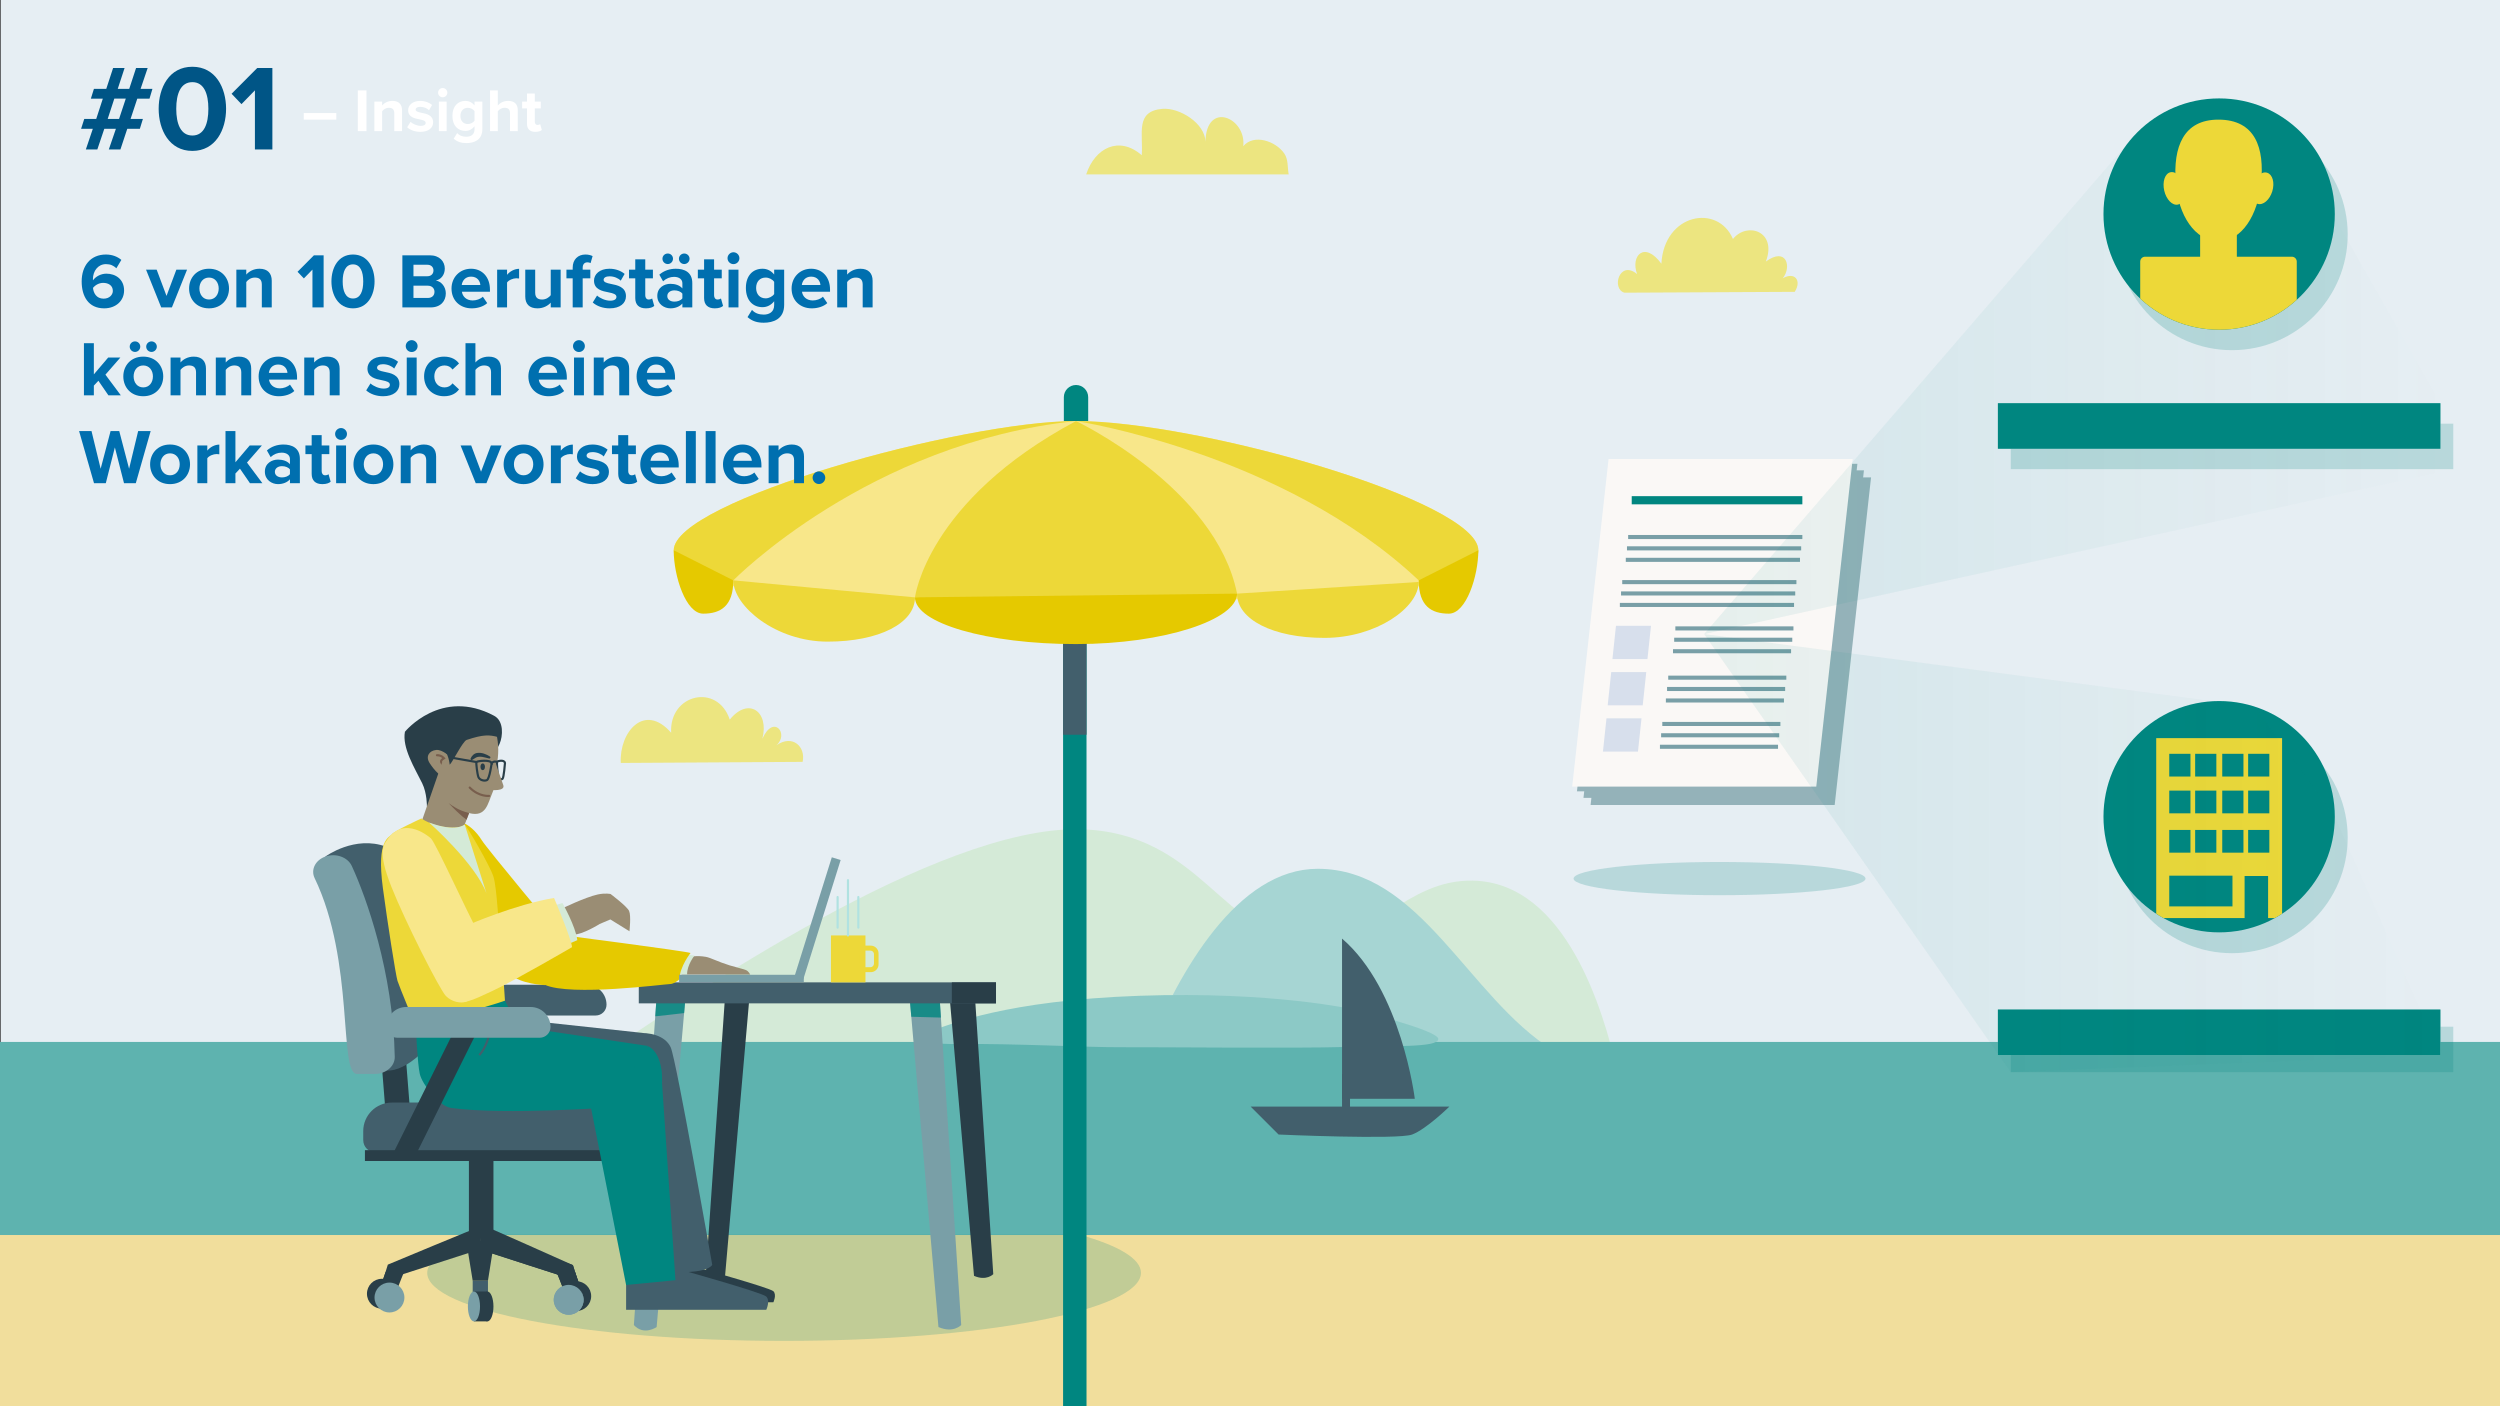 <?xml version="1.0" encoding="UTF-8"?><svg xmlns="http://www.w3.org/2000/svg" xmlns:xlink="http://www.w3.org/1999/xlink" viewBox="0 0 1920 1080"><rect x="0" y="0" width="1920" height="1080" fill="#333333" stroke="none"/><defs><linearGradient id="Unbenannter_Verlauf_22" x1="1308.75" y1="286.8" x2="1884.13" y2="286.8" gradientUnits="userSpaceOnUse"><stop offset="0" stop-color="#008680" stop-opacity=".4"/><stop offset="1" stop-color="#01837d" stop-opacity="0"/></linearGradient><clipPath id="clippath"><circle cx="1704.3" cy="164.41" r="88.83" style="fill:none;"/></clipPath><clipPath id="clippath-1"><circle cx="1704.3" cy="627.23" r="88.83" style="fill:none;"/></clipPath><linearGradient id="Unbenannter_Verlauf_22-2" y1="655.21" x2="1874.23" y2="655.21" xlink:href="#Unbenannter_Verlauf_22"/></defs><g id="Hintergrund"><rect x=".55" y="-1.76" width="1924.21" height="1082.38" style="fill:#e6eef3;"/></g><g id="See"><path d="m459.88,812.33c69.51-47.37,259.65-177.53,369.07-175.45,94.07,1.79,110.66,84.81,177.64,86.09,48.04.92,72.9-47.63,124.51-46.65,72.28,1.38,100.63,102.42,110.33,143.45l-781.54-7.43Z" style="fill:#d4ead7;"/><path d="m880.93,806.59c24.81-60.3,69.29-139.36,131.12-139.36,78.95,0,115.49,98.74,180.66,139.36h-311.77Z" style="fill:#a6d5d3;"/><polygon points="-40.39 800.19 1967.28 800.19 1954.6 979.37 -53.83 979.37 -40.39 800.19" style="fill:#5eb3af;"/><path d="m1039.79,775.3s-62.08-14.16-164.96-10.53c-102.88,3.62-146.03,22.49-155.49,25.48-9.46,2.99-25.06,12.02,17.25,11.56,42.31-.46,99.18,2.62,124.25,2.46,25.08-.15,135.19.97,171.35-.17,36.17-1.13,71.91.78,72.43-6.07s-64.83-22.73-64.83-22.73Z" style="fill:#8cc9c6;"/></g><g id="Boot"><g><path d="m1030.69,720.83v123.03h55.88s-10.22-83.79-55.88-123.03Z" style="fill:#425f6c;"/><path d="m960.49,849.85h152.65s-17.72,17.38-28.62,21.47c-10.9,4.09-102.56,0-102.56,0l-21.47-21.47Z" style="fill:#425f6c;"/><rect x="1030.69" y="824.86" width="6.12" height="30.33" style="fill:#425f6c;"/></g></g><g id="Boden"><rect x="-24.89" y="948.49" width="1960.05" height="134.17" transform="translate(1910.27 2031.15) rotate(-180)" style="fill:#f1de9c;"/></g><g id="Schatten"><path d="m876.26,977.53c0,28.87-122.71,52.27-274.08,52.27-151.37,0-274.08-23.4-274.08-52.27,0-10.85,17.33-20.92,47-29.28h454.16c29.66,8.35,47,18.43,47,29.28Z" style="fill:#008680; opacity:.2;"/></g><g id="Sonnenschirm"><rect x="816.45" y="412.09" width="17.99" height="668.52" style="fill:#008680;"/><rect x="816.45" y="455.91" width="17.99" height="108.36" style="fill:#425f6c;"/><g><path d="m826.38,295.68h0c5.16,0,9.35,4.19,9.35,9.35v18.39h-18.7v-18.39c0-5.16,4.19-9.35,9.35-9.35Z" style="fill:#008680;"/><g><path d="m1135.36,422.7c0,38-138.33,38.27-308.98,38.27s-308.98-.27-308.98-38.27,221.69-99.33,308.98-99.33c93.89,0,308.98,61.33,308.98,99.33Z" style="fill:#f8e78a;"/><path d="m702.7,458.78c0,19.81-27.53,33.99-67.15,33.99s-72.37-27.24-72.37-47.06l139.52,13.07Z" style="fill:#edd838;"/><path d="m950.05,455.91c0,19.81,27.53,33.99,67.15,33.99,39.63,0,72.37-23.14,72.37-42.96l-139.52,8.97Z" style="fill:#edd838;"/><path d="m702.7,458.78s9.13-74.33,123.68-135.41c0,0,107.24,50.75,123.68,132.53l-123.68,20.81-123.68-17.93Z" style="fill:#edd838;"/><path d="m517.41,422.6l18.87,20.07c.06.03.13.05.19.07,3.3,1.37,7,2.64,11.08,3.81l15.64-.84s103.9-105.85,263.2-122.34c-87.21,0-308.56,61.22-308.97,99.22Z" style="fill:#edd838;"/><path d="m826.38,323.37s158.89,24.11,263.2,122.34c1.36,1.29,2.73,2.51,4.09,3.69,3.22-.69,6.28-1.42,9.16-2.2.17-.04.33-.09.5-.14,1.33-.36,2.62-.73,3.88-1.11.07-.02.14-.04.21-.06,2.65-.81,5.11-1.67,7.41-2.57.19-.07.37-.15.55-.22.98-.39,1.93-.8,2.85-1.21.13-.06.27-.12.4-.18,2.04-.93,3.9-1.91,5.59-2.94.18-.11.35-.22.53-.33.67-.42,1.3-.85,1.91-1.28.15-.11.3-.21.45-.32.73-.54,1.42-1.09,2.05-1.66.01,0,.02-.02.03-.03.6-.54,1.15-1.09,1.66-1.65.14-.15.27-.31.41-.46.39-.45.75-.9,1.08-1.36.11-.16.23-.31.34-.47.41-.61.79-1.22,1.1-1.85.01-.02.02-.05.03-.07.3-.6.54-1.22.76-1.84.07-.19.12-.39.18-.58.14-.49.26-.98.35-1.48.04-.2.08-.4.11-.6.1-.68.16-1.38.16-2.09,0-38-215.09-99.33-308.98-99.33Z" style="fill:#edd838;"/><path d="m950.05,455.91c0,19.81-55.37,38.74-123.68,38.74s-123.68-16.06-123.68-35.88l247.35-2.87Z" style="fill:#e5c900;"/><path d="m563.18,445.71c0,19.81-9.8,25.58-23.14,25.58s-22.64-28.89-22.64-48.7l45.78,23.12Z" style="fill:#e5c900;"/><path d="m1089.58,445.71c0,19.81,9.8,25.58,23.14,25.58,13.34,0,22.64-28.89,22.64-48.7l-45.78,23.12Z" style="fill:#e5c900;"/></g></g></g><g id="Tischbeine_hinten"><path d="m762.83,978.56s-5.23,5.51-14.79,1.29l-18.82-215.09,19.38-1.7,14.23,215.49Z" style="fill:#293e48;"/><path d="m556.85,979.86s-8.31,5.85-14.79-1.29l14.9-215.09,18.71,1.29-18.82,215.09Z" style="fill:#293e48;"/></g><g id="Schreibtisch"><g><path d="m738.22,1017.63s-6.19,6.52-17.49,1.53l-22.25-254.29,22.91-2,16.82,254.76Z" style="fill:#799fa7;"/><path d="m504.31,1019.16s-9.83,6.92-17.49-1.53l17.61-254.29,22.12,1.53-22.25,254.29Z" style="fill:#799fa7;"/><polygon points="721.39 762.87 698.48 764.88 699.88 780.87 722.62 781.5 721.39 762.87" style="fill:#008680; opacity:.8;"/><path d="m503.25,780.54c6.2-.62,16.05-1.77,22.16-2.5l1.15-13.16-22.12-1.53-1.19,17.19Z" style="fill:#008680; opacity:.8;"/><rect x="490.58" y="754.45" width="274.34" height="16.13" style="fill:#425f6c;"/><rect x="731.01" y="754.45" width="33.92" height="16.13" style="fill:#293e48;"/></g></g><g id="Bürostuhl"><path d="m355.04,756.3h95.47c8.45,0,15.3,6.86,15.3,15.3h0c0,4.58-3.72,8.31-8.31,8.31h-109.47c-4.58,0-8.31-3.72-8.31-8.31h0c0-8.45,6.86-15.3,15.3-15.3Z" style="fill:#425f6c;"/><g><g><circle cx="293.29" cy="993.58" r="11.47" style="fill:#293e48;"/><path d="m369.15,941.92c-2.18.44-71.29,29.31-71.29,29.31l-3.84,12.34,75.03-24.25.1-17.4Z" style="fill:#293e48;"/><path d="m296.18,976.82l-5.28,14.48s13.92,1.31,13.92,0,6.8-17.62,6.8-17.62l-15.44,3.14Z" style="fill:#293e48;"/><circle cx="299.11" cy="996.5" r="11.47" style="fill:#799fa7;"/><path d="m368.83,946.23c2.18.44,71.18,25.39,71.18,25.39l3.84,12.34-75.03-24.25v-13.49Z" style="fill:#293e48;"/><path d="m441.7,977.21l5.28,14.48s-13.92,1.31-13.92,0c0-1.31-6.8-17.62-6.8-17.62l15.44,3.14Z" style="fill:#293e48;"/><circle cx="442.55" cy="995.43" r="11.47" style="fill:#293e48;"/><circle cx="436.74" cy="998.26" r="11.47" style="fill:#799fa7;"/><path d="m369.05,940.32c2.18.44,70.97,31.3,70.97,31.3l3.84,12.34-75.03-24.25.22-19.4Z" style="fill:#293e48;"/><path d="m441.7,977.21l6.37,19.24s-15.01-3.46-15.01-4.77c0-1.31-6.8-17.62-6.8-17.62l15.44,3.14Z" style="fill:#293e48;"/><circle cx="436.74" cy="998.26" r="11.47" style="fill:#799fa7;"/><path d="m363.03,983.57h11.72v22.43c0,.28-.23.51-.51.51h-10.7c-.28,0-.51-.23-.51-.51v-22.43h0Z" style="fill:#425f6c;"/><polygon points="363.03 983.57 358.06 953.03 379.6 953.03 374.75 983.57 363.03 983.57" style="fill:#293e48;"/><rect x="363.99" y="991.88" width="10.32" height="22.94" style="fill:#293e48;"/><ellipse cx="374.31" cy="1003.35" rx="4.66" ry="11.47" style="fill:#293e48;"/><ellipse cx="363.99" cy="1003.35" rx="4.66" ry="11.47" style="fill:#799fa7;"/><rect x="360.12" y="873.78" width="18.85" height="75.16" style="fill:#293e48;"/><path d="m360.12,948.98s2.47,2.64,9.53,2.27c7.06-.37,9.32-2.27,9.32-2.27,0,0-10.34-5.67-10.32-5.67s-8.53,5.67-8.53,5.67Z" style="fill:#293e48;"/></g><rect x="294.27" y="812.84" width="18.85" height="37.76" transform="translate(-64.67 26.55) rotate(-4.53)" style="fill:#293e48;"/><path d="m249.9,657.82s22.59-16.65,46.77-7.49c24.18,9.16,54.12,100.68,46.35,126.94-7.76,26.26-31.94,46-45.94,44.88-14-1.12-47.19-164.33-47.19-164.33Z" style="fill:#425f6c;"/><path d="m270.16,665.02c11.14,24.1,31.84,81.68,33.01,146.69.13,7.17-6.76,13.06-15.33,13.06h-13.7c-14.17,0-1.63-86.29-32.52-150.41-3.11-6.46.6-13.82,8.27-16.53h0c7.97-2.82,17.14.43,20.26,7.19Z" style="fill:#799fa7;"/><path d="m300.88,846.77h142.85c12.1,0,21.92,9.82,21.92,21.92v6.87c0,5.29-4.29,9.58-9.58,9.58h-167.53c-5.29,0-9.58-4.29-9.58-9.58v-6.87c0-12.1,9.82-21.92,21.92-21.92Z" style="fill:#425f6c;"/><rect x="280.26" y="883.33" width="183.28" height="8.32" style="fill:#293e48;"/></g></g><g id="Person"><g><path d="m504.49,975.73v24.4s89.47,0,89.47,0c0,0,2.71-5.76,0-8.47-2.71-2.71-61.34-18.98-61.34-18.98l-28.13,3.05Z" style="fill:#293e48;"/><path d="m488.41,793.47c10.33-.88,22.4,1.68,26.68,10.85,4.28,9.17,31.91,167.14,31.91,167.14-5.24,7.34-32.38,5.39-32.38,5.39l-45.85-140.14s9.31-42.37,19.64-43.25Z" style="fill:#425f6c;"/><path d="m322.5,783.06s2.45,25.85,4.28,33.8c1.83,7.95,20.02,27.97,29.54,27.97s122.14-3.67,128.87-3.67c4.69,0,28.14,8.58,29.37-14.19.42-7.88-6.82-22.69-20.86-33.67l-95.05-10.25-10.84-14.57-65.31,14.57Z" style="fill:#425f6c;"/><path d="m327.86,619.28s.16-10.07-3.62-17.73c-5.87-11.9-15.52-27.3-13.26-39.56,0,0,27.77-34.16,68.56-12.25,7.53,4.05,6.74,15.62,4.1,21.61-9.69,21.97-55.78,47.93-55.78,47.93Z" style="fill:#293e48;"/><path d="m530.1,734.86s4.87-1.25,12.01,0c3.69.65,9.4,3.84,18.28,6.55,4.79,1.46,9.15,2.4,12.32,3.54,2.33.84,3.42,3.54,3.42,3.54-2.64.04-4.96.04-7.01,0h-15.24s-30.37.03-30.37.03c0,0,.14-9.36,6.6-13.66Z" style="fill:#9a8d74;"/><path d="m533.36,733.9s-5.88,7.33-5.66,14.62h-5.98s-.71-11.02,5.31-15.48l6.33.86Z" style="fill:#d4ead7;"/><path d="m346.17,581.79s-6.12-6.42-11.31-5.81c-5.2.61-8.26,4.89-4.89,10.09,3.36,5.2,9.79,13.02,13.76,9.57,3.98-3.45,2.45-13.85,2.45-13.85Z" style="fill:#9a8d74;"/><path d="m340.96,588.39s-2.46-2.65-2.23-3.78,2.21-2.3,2.21-2.3c0,0-1.98-2.42-5.33-2.29" style="fill:none; stroke:#785e4d; stroke-linecap:round; stroke-miterlimit:10; stroke-width:1.67px;"/><path d="m480.85,976.58v29.36s107.64,0,107.64,0c0,0,3.26-6.93,0-10.19s-73.8-22.83-73.8-22.83l-33.84,3.67Z" style="fill:#425f6c;"/><polygon points="451.96 841.09 480.85 986.86 518.75 983.17 507.57 819.09 451.96 841.09" style="fill:#008680;"/><path d="m319.34,788.2s1.22,28.61,3.05,36.56c1.83,7.95,14.67,24.87,24.1,26.14,42.26,5.69,122.08-.59,128.8-.59,6.73,0,22.26-47.01,22.26-47.01l-99.56-14.87-10.19-19.94-68.47,19.7Z" style="fill:#008680;"/><path d="m354.96,631.68c4.59,1.46,10.7,6.58,14.98,13.52s59.18,72.62,59.18,72.62l-10.71,38.76s-19.27-.9-25.99-8.21c-6.73-7.31-55.95-81.6-56.18-82.7-.24-1.1,18.72-34,18.72-34Z" style="fill:#e5c900;"/><path d="m363.79,615.19l-11.01,28.75s-22.63-1.83-29.66-11.01l16.79-48.32,23.89,30.58Z" style="fill:#9a8d74;"/><path d="m323.62,628.57s-20.94,9.64-22.67,12.14c-1.74,2.5-11.99,3.23-6.93,41.1,3.64,27.21,9.92,67.18,11.25,71.47,1.33,4.29,14.07,34.92,14.07,34.92,0,0,58.38-15.78,68.47-19.7,0,0-2.7-43.19-3.78-49.2-1.08-6.01-2.31-37.39-5.06-46.01s-19.64-37.44-22.09-40.06c-4.93,4.62-22.94,2.3-33.26-4.65Z" style="fill:#edd838;"/><path d="m429.13,717.82s96.93,12.54,101.21,14.07c0,0-8.3,10.43-8.56,20.19,0,0-3.98,3.72-7.34,3.69-3.36-.03-76.3,9.65-96.02.54-5.2-2.4-.28-37.88,10.71-38.49Z" style="fill:#e5c900;"/><path d="m381.22,563.63c1.88,7.99,1.93,16.3.11,24.31-1.37,6.04,1.97,8.95-3.15,20.88-3.63,8.45-4.83,18.92-17.7,15.68-9.6-2.42-15.06-7.09-17.37-8.82-2.31-1.73-3.73-6.76-3.12-10.39.61-3.63,5.57-44.64,5.57-44.64l35.65,2.98h0Z" style="fill:#9a8d74;"/><ellipse cx="370.72" cy="588.9" rx="1.72" ry="2.58" style="fill:#293e48;"/><path d="m375.6,611.26s-7.71.83-14.86-6.4" style="fill:none; stroke:#785e4d; stroke-linecap:round; stroke-miterlimit:10; stroke-width:1.67px;"/><path d="m330.99,643.94s-20.35-18.83-33.81,1.29c-2.6,3.89-7.35,8.61,3.3,35.56,10.66,26.95,37.29,79.42,41.99,84.16,4.71,4.74,11.59,5.83,15.64,4.3,4.05-1.53,19.73-33.91,9.84-51.85-9.89-17.95-32.81-69.1-36.96-73.46Z" style="fill:#f8e78a;"/><path d="m431.46,697.82s17.85-8.72,27.54-10.85c5.92-1.3,9.92-.37,9.92-.37,0,0,12.58,9.4,14.23,13.03s.27,15.58.27,15.58l-14.66-9.08-8.21,3.48s-13.22,8.33-20.27,8.2l-8.82-20Z" style="fill:#9a8d74;"/><path d="m417.53,697.76l14.43-4.23s10.32,18.32,11.41,28.53l-16.64,7.03-9.2-31.33Z" style="fill:#d4ead7;"/><path d="m358.84,710.65s36.89-16.13,66.67-21.01c0,0,13.28,31.09,13.82,37.77,0,0-42.92,25.04-60.33,33.23s-24.77,11.88-30.88,6.36c-6.11-5.52,10.72-56.35,10.72-56.35Z" style="fill:#f8e78a;"/><path d="m360.25,624.42c-7.96-1.98-13.02-5.6-15.79-7.72,3.64,3.89,9.42,9.76,13.83,12.85l1.96-5.12Z" style="fill:#785e4d;"/><path d="m339.85,575.17c4.61,2.4,5.52,12.11,5.52,12.11,1.96-1.47,10.01-18.02,13.03-19.03,13.08-4.34,17.36-3.95,24.29-2.16,1.57.41-7.72-16.87-8.08-17.38s-37.44-1.41-37.1-1.92-4.72,13.94-4.72,13.94l7.07,14.44Z" style="fill:#293e48;"/><path d="m375.56,582.52c-3.14-.72-6.81-2.19-9.88-.79-.91.49-1.95,1.26-3.04,1.89-.41.24-.94.1-1.18-.31-.14-.24-.15-.53-.05-.78.83-2,2.7-3.93,4.99-4.25,3.56-.5,7,.85,9.91,2.75.79.54.15,1.8-.75,1.49h0Z" style="fill:#293e48;"/><path d="m387.81,586.09s-.84,11.04-1.87,12.02c-1.03.98-2.95-.01-3.42-2.07-.47-2.06-1.01-10.15-.81-10.87.2-.72,5.79-2.06,6.1.91Z" style="fill:none; stroke:#293e48; stroke-linecap:round; stroke-miterlimit:10; stroke-width:1.67px;"/><path d="m380.43,585.24s3.44,10.61,6.06,17.64c1.91,5.11-9.78,3.82-9.78,3.82l.34-18.88,3.37-2.58Z" style="fill:#9a8d74;"/><path d="m377.58,586.22s-1.6,11.81-3.58,12.86c-1.98,1.05-5.65-.01-6.55-2.22-.9-2.2-1.93-10.86-1.55-11.62s11.09-2.2,11.69.98Z" style="fill:none; stroke:#293e48; stroke-linecap:round; stroke-miterlimit:10; stroke-width:1.67px;"/><path d="m381.71,585.17s-2.51-1.15-4.13,1.04" style="fill:none; stroke:#293e48; stroke-linecap:round; stroke-miterlimit:10; stroke-width:1.67px;"/><line x1="365.89" y1="585.24" x2="346.17" y2="581.79" style="fill:none; stroke:#293e48; stroke-linecap:round; stroke-miterlimit:10; stroke-width:1.67px;"/><path d="m376.32,780.11c.3.75,2.1,18.41-8.24,30.26" style="fill:none; stroke:#425f6c; stroke-miterlimit:10; stroke-width:1.67px;"/><path d="m329.49,631.68s35.64,31.46,44.2,54.61l-16.82-53.06s-6.56,6.25-27.39-1.55Z" style="fill:#d4ead7;"/><path d="m497.73,803.56s14.63,4.69,9.81,38.73c-4.83,34.05-40.8,10.05-40.8,10.05l30.99-48.78Z" style="fill:#008680;"/></g></g><g id="Bürostuhl_vorne"><polygon points="319.46 886.66 301.5 886.66 349.49 790.22 367.45 790.22 319.46 886.66" style="fill:#293e48;"/><path d="m312.04,773.37h95.47c8.45,0,15.3,6.86,15.3,15.3h0c0,4.58-3.72,8.31-8.31,8.31h-109.47c-4.58,0-8.31-3.72-8.31-8.31h0c0-8.45,6.86-15.3,15.3-15.3Z" style="fill:#799fa7;"/></g><g id="Tasse"><g><g><rect x="638.18" y="718.41" width="26.5" height="36.04" style="fill:#edd838;"/><path d="m668.74,726.24h-5.17c-3.3,0-5.98,2.68-5.98,5.98v8.42c0,3.3,2.68,5.98,5.98,5.98h5.17c3.3,0,5.98-2.68,5.98-5.98v-8.42c0-3.3-2.68-5.98-5.98-5.98Zm2.48,13.8c0,1.53-1.24,2.78-2.78,2.78h-5.5c-1.53,0-2.78-1.24-2.78-2.78v-7.21c0-1.53,1.24-2.78,2.78-2.78h5.5c1.53,0,2.78,1.24,2.78,2.78v7.21Z" style="fill:#edd838;"/></g><line x1="651.24" y1="675.96" x2="651.24" y2="718.44" style="fill:none; stroke:#b0e2e1; stroke-linecap:round; stroke-miterlimit:10; stroke-width:1.67px;"/><line x1="643.28" y1="688.92" x2="643.28" y2="712.4" style="fill:none; stroke:#b0e2e1; stroke-linecap:round; stroke-miterlimit:10; stroke-width:1.67px;"/><line x1="659.2" y1="688.92" x2="659.2" y2="712.4" style="fill:none; stroke:#b0e2e1; stroke-linecap:round; stroke-miterlimit:10; stroke-width:1.67px;"/></g></g><g id="Wolke_1"><path d="m616.4,585.11l-139.65.84c-1.26-23.62,18.09-46.76,38.7-23.2-1.68-29.65,35.54-38.49,45.01-10.09,14.3-17.67,30.49-6.31,25.03,14.72,8.62-19.35,20.82-3.58,10.73,5.05,12.62-8.83,22.71,1.26,20.19,12.69Z" style="fill:#ece580;"/></g><g id="Wolke_2"><path d="m834.19,133.93c6.64-20.29,25.23-29.93,42.67-14.71,1.22-16.72-5.2-33.72,15.69-35.62,13.3-1.21,32.92,11.11,33.22,25.12.76-31.7,31.51-18.22,29.06,3.54,8.19-9.69,24.89-3.89,31.43,5.53,3.32,4.79,2.39,10.48,3.45,16.14h-155.52Z" style="fill:#ece580;"/></g><g id="Wolke_3"><path d="m1378.34,224.13l-130.78.66c-10.2-2.88-3.88-25.49,9.73-14.3-5.18-13.85,5.46-25.82,18.65-7.98,2.11-38.57,43.34-46.22,54.97-18.95,10.75-13.52,34.14-5.98,25.27,17.29,16.04-11.64,19.95,4.43,12.97,12.86,9.31-5.21,14.74,1.77,9.2,10.42Z" style="fill:#ece580;"/></g><g id="Studie_Schatten"><ellipse cx="1320.61" cy="674.76" rx="112.12" ry="12.76" style="fill:#008680; opacity:.2;"/></g><g id="Studie"><polygon points="1409.03 618.24 1221.58 618.24 1249.52 366.66 1436.97 366.66 1409.03 618.24" style="fill:#94b2b9;"/><polygon points="1403.56 612.77 1216.11 612.77 1244.05 361.19 1431.5 361.19 1403.56 612.77" style="fill:#94b2b9;"/><polygon points="1398.55 607.76 1211.1 607.76 1239.03 356.18 1426.48 356.18 1398.55 607.76" style="fill:#94b2b9;"/><polygon points="1394.9 604.11 1207.45 604.11 1235.39 352.53 1422.84 352.53 1394.9 604.11" style="fill:#faf8f6;"/><polygon points="1241.07 480.59 1267.97 480.59 1265.25 506.14 1238.35 506.14 1241.07 480.59" style="fill:#d7dfec;"/><polygon points="1237.43 516.14 1264.33 516.14 1261.61 541.69 1234.7 541.69 1237.43 516.14" style="fill:#d7dfec;"/><polygon points="1233.78 551.69 1260.68 551.69 1257.96 577.24 1231.06 577.24 1233.78 551.69" style="fill:#d7dfec;"/><g><line x1="1253.16" y1="384.19" x2="1384.21" y2="384.19" style="fill:none; stroke:#008680; stroke-miterlimit:10; stroke-width:6.28px;"/><g><line x1="1250.42" y1="412.43" x2="1384.21" y2="412.43" style="fill:none; stroke:#799fa7; stroke-miterlimit:10; stroke-width:3.14px;"/><line x1="1249.52" y1="421.13" x2="1383.3" y2="421.13" style="fill:none; stroke:#799fa7; stroke-miterlimit:10; stroke-width:3.14px;"/><line x1="1248.61" y1="429.95" x2="1382.39" y2="429.95" style="fill:none; stroke:#799fa7; stroke-miterlimit:10; stroke-width:3.14px;"/></g><g><line x1="1245.87" y1="447.07" x2="1379.65" y2="447.07" style="fill:none; stroke:#799fa7; stroke-miterlimit:10; stroke-width:3.14px;"/><line x1="1244.96" y1="455.77" x2="1378.74" y2="455.77" style="fill:none; stroke:#799fa7; stroke-miterlimit:10; stroke-width:3.14px;"/><line x1="1244.05" y1="464.59" x2="1377.83" y2="464.59" style="fill:none; stroke:#799fa7; stroke-miterlimit:10; stroke-width:3.14px;"/></g><g><line x1="1286.67" y1="482.62" x2="1377.37" y2="482.62" style="fill:none; stroke:#799fa7; stroke-miterlimit:10; stroke-width:3.14px;"/><line x1="1285.77" y1="491.32" x2="1376.46" y2="491.32" style="fill:none; stroke:#799fa7; stroke-miterlimit:10; stroke-width:3.14px;"/><line x1="1284.86" y1="500.14" x2="1375.55" y2="500.14" style="fill:none; stroke:#799fa7; stroke-miterlimit:10; stroke-width:3.14px;"/></g><g><line x1="1281.2" y1="520.45" x2="1371.9" y2="520.45" style="fill:none; stroke:#799fa7; stroke-miterlimit:10; stroke-width:3.14px;"/><line x1="1280.3" y1="529.14" x2="1371" y2="529.14" style="fill:none; stroke:#799fa7; stroke-miterlimit:10; stroke-width:3.14px;"/><line x1="1279.39" y1="537.97" x2="1370.08" y2="537.97" style="fill:none; stroke:#799fa7; stroke-miterlimit:10; stroke-width:3.14px;"/></g><g><line x1="1276.65" y1="556" x2="1367.34" y2="556" style="fill:none; stroke:#799fa7; stroke-miterlimit:10; stroke-width:3.14px;"/><line x1="1275.74" y1="564.69" x2="1366.44" y2="564.69" style="fill:none; stroke:#799fa7; stroke-miterlimit:10; stroke-width:3.14px;"/><line x1="1274.83" y1="573.52" x2="1365.53" y2="573.52" style="fill:none; stroke:#799fa7; stroke-miterlimit:10; stroke-width:3.14px;"/></g></g></g><g id="Schein_1"><polygon points="1639.58 103.69 1308.75 486.98 1884.13 360.31 1874.23 309.69 1747.19 86.61 1639.58 103.69" style="fill:url(#Unbenannter_Verlauf_22); opacity:.2;"/></g><g id="Balken_1"><rect x="1544.27" y="325.38" width="339.85" height="34.93" style="fill:#008680; opacity:.2;"/><rect x="1534.38" y="309.69" width="339.85" height="34.93" style="fill:#a6d5d3;"/></g><g id="Balken_grün_1"><line x1="1534.38" y1="327.15" x2="1874.23" y2="327.15" style="fill:none; stroke:#008680; stroke-miterlimit:10; stroke-width:35px;"/></g><g id="Mitarbeitende"><circle cx="1714.2" cy="180.1" r="88.83" style="fill:#008680; opacity:.2;"/><circle cx="1704.3" cy="164.41" r="88.83" style="fill:#008680;"/><g style="clip-path:url(#clippath);"><g><path d="m1736.52,140.53c-2.47,24.53-14.67,44.66-32.77,44.66s-30.87-20.08-32.77-44.66c-2.16-27.98,6.02-48.65,32.77-48.65,28.6,0,35.44,22.09,32.77,48.65Z" style="fill:#edd838;"/><g><ellipse cx="1737.52" cy="144.62" rx="12.5" ry="7.97" transform="translate(1090.34 1763.59) rotate(-72.97)" style="fill:#edd838;"/><ellipse cx="1669.75" cy="144.62" rx="7.82" ry="12.74" transform="translate(10.85 383.45) rotate(-13.14)" style="fill:#edd838;"/></g><rect x="1689.7" y="155.02" width="28.19" height="49.56" style="fill:#edd838;"/><path d="m1647.44,197.15h112.7c2.08,0,3.77,1.69,3.77,3.77v56.55h-120.23v-56.55c0-2.08,1.69-3.77,3.77-3.77Z" style="fill:#edd838;"/></g></g></g><g id="Balken_2"><rect x="1544.27" y="788.5" width="339.85" height="34.93" style="fill:#008680; opacity:.2;"/><rect x="1534.38" y="775.32" width="339.85" height="34.93" style="fill:#a6d5d3;"/></g><g id="Balken_grün_2"><rect x="1534.38" y="775.32" width="339.85" height="34.93" style="fill:#008680;"/></g><g id="Arbeitgebende"><circle cx="1714.2" cy="643.22" r="88.83" style="fill:#008680; opacity:.2;"/><circle cx="1704.3" cy="627.23" r="88.83" style="fill:#008680;"/><g style="clip-path:url(#clippath-1);"><path d="m1655.97,566.89v138.2h67.88v-32.31h18.05v32.31h10.74v-138.2h-96.67Zm29.9,12.04h16.28v17.44h-16.28v-17.44Zm0,28.27h16.28v17.44h-16.28v-17.44Zm0,30.2h16.28v17.44h-16.28v-17.44Zm-19.88-58.47h16.28v17.44h-16.28v-17.44Zm0,28.27h16.28v17.44h-16.28v-17.44Zm0,30.2h16.28v17.44h-16.28v-17.44Zm48.55,58.72h-48.55v-23.58h48.55v23.58Zm8.43-41.28h-16.28v-17.44h16.28v17.44Zm0-30.2h-16.28v-17.44h16.28v17.44Zm0-28.27h-16.28v-17.44h16.28v17.44Zm19.88,58.47h-16.28v-17.44h16.28v17.44Zm0-30.2h-16.28v-17.44h16.28v17.44Zm0-28.27h-16.28v-17.44h16.28v17.44Z" style="fill:#edd838;"/></g></g><g id="Schein_2"><polygon points="1731.71 542.75 1308.75 486.98 1544.27 823.43 1874.23 810.25 1793.13 627.23 1731.71 542.75" style="fill:url(#Unbenannter_Verlauf_22-2); opacity:.2;"/></g><g id="Laptop"><g><rect x="521.57" y="748.63" width="95.75" height="5.55" style="fill:#799fa7;"/><rect x="580.01" y="701.54" width="95.75" height="7.11" transform="translate(1488.44 316.69) rotate(107.39)" style="fill:#799fa7;"/></g></g><g id="Text"><g><path d="m83.57,114.78l5.44-15.85h-8.91l-5.35,15.85h-8.82l5.35-15.85h-9.01l2.44-7.6h9.19l5.07-15.57h-9.19l2.35-7.5h9.48l5.25-16.04h8.82l-5.25,16.04h8.82l5.25-16.04h8.91l-5.44,16.04h9.1l-2.25,7.5h-9.38l-5.16,15.57h9.47l-2.35,7.6h-9.66l-5.25,15.85h-8.91Zm13.04-39.03h-8.82l-5.07,15.57h8.72l5.16-15.57Z" style="fill:#005586;"/><path d="m147.74,51.27c17.82,0,25.89,16.14,25.89,32.27s-8.07,32.36-25.89,32.36-25.89-16.23-25.89-32.36,7.97-32.27,25.89-32.27Zm0,11.82c-9.01,0-12.38,8.91-12.38,20.45s3.38,20.54,12.38,20.54,12.29-9.01,12.29-20.54-3.38-20.45-12.29-20.45Z" style="fill:#005586;"/><path d="m195.77,114.78v-45.4l-10.32,10.6-7.6-7.97,19.7-19.79h11.63v62.57h-13.42Z" style="fill:#005586;"/><path d="m233.29,91.89v-5.07h25v5.07h-25Z" style="fill:#fff;"/><path d="m274.8,100.71v-31.29h6.66v31.29h-6.66Z" style="fill:#fff;"/><path d="m302.81,100.71v-13.7c0-3.14-1.64-4.22-4.17-4.22-2.35,0-4.17,1.31-5.16,2.67v15.24h-5.96v-22.66h5.96v2.96c1.45-1.74,4.22-3.52,7.93-3.52,4.97,0,7.36,2.81,7.36,7.22v15.99h-5.96Z" style="fill:#fff;"/><path d="m315.28,93.58c1.64,1.55,5.02,3.1,7.83,3.1,2.58,0,3.8-.89,3.8-2.3,0-1.6-1.97-2.16-4.55-2.67-3.89-.75-8.91-1.69-8.91-7.08,0-3.8,3.33-7.13,9.29-7.13,3.85,0,6.9,1.31,9.1,3.1l-2.35,4.08c-1.36-1.45-3.94-2.63-6.71-2.63-2.16,0-3.56.8-3.56,2.11,0,1.41,1.78,1.92,4.32,2.44,3.89.75,9.1,1.78,9.1,7.41,0,4.17-3.52,7.27-9.8,7.27-3.94,0-7.74-1.31-10.13-3.52l2.58-4.17Z" style="fill:#fff;"/><path d="m336.44,71.16c0-1.97,1.64-3.56,3.56-3.56s3.56,1.59,3.56,3.56-1.59,3.56-3.56,3.56-3.56-1.59-3.56-3.56Zm.61,29.55v-22.66h5.96v22.66h-5.96Z" style="fill:#fff;"/><path d="m351.12,102.21c1.83,2.02,4.22,2.81,7.08,2.81s6.24-1.27,6.24-5.72v-2.3c-1.78,2.25-4.22,3.56-6.99,3.56-5.68,0-9.99-3.99-9.99-11.54s4.27-11.54,9.99-11.54c2.72,0,5.16,1.17,6.99,3.47v-2.91h6v21.11c0,8.63-6.66,10.74-12.24,10.74-3.89,0-6.94-.89-9.76-3.38l2.67-4.32Zm13.32-16.84c-.99-1.5-3.14-2.58-5.11-2.58-3.38,0-5.72,2.35-5.72,6.24s2.35,6.24,5.72,6.24c1.97,0,4.13-1.13,5.11-2.58v-7.32Z" style="fill:#fff;"/><path d="m391.69,100.71v-13.79c0-3.14-1.64-4.13-4.22-4.13-2.3,0-4.13,1.31-5.16,2.67v15.24h-5.96v-31.29h5.96v11.59c1.45-1.74,4.27-3.52,7.97-3.52,4.97,0,7.36,2.72,7.36,7.13v16.09h-5.96Z" style="fill:#fff;"/><path d="m404.73,95.08v-11.82h-3.75v-5.21h3.75v-6.19h6v6.19h4.6v5.21h-4.6v10.23c0,1.41.75,2.49,2.06,2.49.89,0,1.74-.33,2.06-.66l1.27,4.5c-.89.8-2.49,1.45-4.97,1.45-4.17,0-6.43-2.16-6.43-6.19Z" style="fill:#fff;"/></g><g><path d="m81.38,195.47c4.86,0,8.94,1.68,11.82,4.14l-3.84,6.42c-2.16-2.04-4.44-3.18-7.98-3.18-6.06,0-10.02,5.22-10.02,11.58,0,.3,0,.6.06.84,1.86-2.7,5.88-5.1,10.26-5.1,7.2,0,13.62,4.38,13.62,12.9,0,7.8-6.18,13.74-15.3,13.74-12.18,0-17.28-9.36-17.28-20.64,0-12.12,6.84-20.7,18.66-20.7Zm-2.16,21.78c-3,0-5.88,1.5-7.8,3.84.36,3.84,2.52,8.28,8.16,8.28,4.62,0,7.08-3.12,7.08-5.94,0-4.32-3.54-6.18-7.44-6.18Z" style="fill:#006faf;"/><path d="m123.8,236.09l-11.64-28.98h8.16l7.56,20.16,7.56-20.16h8.22l-11.64,28.98h-8.22Z" style="fill:#006faf;"/><path d="m145.22,221.57c0-8.22,5.76-15.18,15.3-15.18s15.36,6.96,15.36,15.18-5.76,15.24-15.36,15.24-15.3-6.96-15.3-15.24Zm22.74,0c0-4.5-2.7-8.4-7.44-8.4s-7.38,3.9-7.38,8.4,2.64,8.46,7.38,8.46,7.44-3.9,7.44-8.46Z" style="fill:#006faf;"/><path d="m201.08,236.09v-17.52c0-4.02-2.1-5.4-5.34-5.4-3,0-5.34,1.68-6.6,3.42v19.5h-7.62v-28.98h7.62v3.78c1.86-2.22,5.4-4.5,10.14-4.5,6.36,0,9.42,3.6,9.42,9.24v20.46h-7.62Z" style="fill:#006faf;"/><path d="m239.96,236.09v-29.04l-6.6,6.78-4.86-5.1,12.6-12.66h7.44v40.02h-8.58Z" style="fill:#006faf;"/><path d="m271.1,195.47c11.4,0,16.56,10.32,16.56,20.64s-5.16,20.7-16.56,20.7-16.56-10.38-16.56-20.7,5.1-20.64,16.56-20.64Zm0,7.56c-5.76,0-7.92,5.7-7.92,13.08s2.16,13.14,7.92,13.14,7.86-5.76,7.86-13.14-2.16-13.08-7.86-13.08Z" style="fill:#006faf;"/><path d="m309.02,236.09v-40.02h21.06c7.62,0,11.52,4.86,11.52,10.2,0,5.04-3.12,8.4-6.9,9.18,4.26.66,7.68,4.8,7.68,9.84,0,6-4.02,10.8-11.64,10.8h-21.72Zm8.52-23.94h10.68c2.88,0,4.68-1.86,4.68-4.44s-1.8-4.38-4.68-4.38h-10.68v8.82Zm0,16.68h10.98c3.24,0,5.16-1.86,5.16-4.74,0-2.52-1.8-4.68-5.16-4.68h-10.98v9.42Z" style="fill:#006faf;"/><path d="m361.76,206.39c8.64,0,14.52,6.48,14.52,15.96v1.68h-21.54c.48,3.66,3.42,6.72,8.34,6.72,2.7,0,5.88-1.08,7.74-2.88l3.36,4.92c-2.94,2.7-7.44,4.02-11.94,4.02-8.82,0-15.48-5.94-15.48-15.24,0-8.4,6.18-15.18,15-15.18Zm-7.14,12.48h14.28c-.18-2.76-2.1-6.42-7.14-6.42-4.74,0-6.78,3.54-7.14,6.42Z" style="fill:#006faf;"/><path d="m381.8,236.09v-28.98h7.62v3.96c2.04-2.58,5.64-4.62,9.24-4.62v7.44c-.54-.12-1.26-.18-2.1-.18-2.52,0-5.88,1.38-7.14,3.24v19.14h-7.62Z" style="fill:#006faf;"/><path d="m422.96,236.09v-3.66c-1.98,2.22-5.46,4.38-10.2,4.38-6.36,0-9.36-3.48-9.36-9.12v-20.58h7.62v17.58c0,4.02,2.1,5.34,5.34,5.34,2.94,0,5.28-1.62,6.6-3.3v-19.62h7.62v28.98h-7.62Z" style="fill:#006faf;"/><path d="m447.5,213.77v22.32h-7.68v-22.32h-4.8v-6.66h4.8v-1.56c0-6.3,4.08-10.08,9.78-10.08,2.16,0,4.14.48,5.52,1.2l-1.56,5.4c-.66-.42-1.56-.6-2.46-.6-2.16,0-3.6,1.44-3.6,4.2v1.44h5.88v6.66h-5.88Z" style="fill:#006faf;"/><path d="m458.54,226.97c2.1,1.98,6.42,3.96,10.02,3.96,3.3,0,4.86-1.14,4.86-2.94,0-2.04-2.52-2.76-5.82-3.42-4.98-.96-11.4-2.16-11.4-9.06,0-4.86,4.26-9.12,11.88-9.12,4.92,0,8.82,1.68,11.64,3.96l-3,5.22c-1.74-1.86-5.04-3.36-8.58-3.36-2.76,0-4.56,1.02-4.56,2.7,0,1.8,2.28,2.46,5.52,3.12,4.98.96,11.64,2.28,11.64,9.48,0,5.34-4.5,9.3-12.54,9.3-5.04,0-9.9-1.68-12.96-4.5l3.3-5.34Z" style="fill:#006faf;"/><path d="m487.88,228.89v-15.12h-4.8v-6.66h4.8v-7.92h7.68v7.92h5.88v6.66h-5.88v13.08c0,1.8.96,3.18,2.64,3.18,1.14,0,2.22-.42,2.64-.84l1.62,5.76c-1.14,1.02-3.18,1.86-6.36,1.86-5.34,0-8.22-2.76-8.22-7.92Z" style="fill:#006faf;"/><path d="m524.06,236.09v-3c-1.98,2.34-5.4,3.72-9.18,3.72-4.62,0-10.08-3.12-10.08-9.6s5.46-9.24,10.08-9.24c3.84,0,7.26,1.2,9.18,3.54v-4.02c0-2.94-2.52-4.86-6.36-4.86-3.12,0-6,1.14-8.46,3.42l-2.88-5.1c3.54-3.12,8.1-4.56,12.66-4.56,6.6,0,12.66,2.64,12.66,10.98v18.72h-7.62Zm-15.3-37.38c0-2.22,1.8-4.02,4.08-4.02s4.02,1.8,4.02,4.02-1.8,4.08-4.02,4.08-4.08-1.8-4.08-4.08Zm15.3,26.82c-1.26-1.68-3.66-2.52-6.12-2.52-3,0-5.46,1.62-5.46,4.38s2.46,4.26,5.46,4.26c2.46,0,4.86-.84,6.12-2.52v-3.6Zm-2.64-26.82c0-2.22,1.86-4.02,4.08-4.02s4.08,1.8,4.08,4.02-1.86,4.08-4.08,4.08-4.08-1.8-4.08-4.08Z" style="fill:#006faf;"/><path d="m540.74,228.89v-15.12h-4.8v-6.66h4.8v-7.92h7.68v7.92h5.88v6.66h-5.88v13.08c0,1.8.96,3.18,2.64,3.18,1.14,0,2.22-.42,2.64-.84l1.62,5.76c-1.14,1.02-3.18,1.86-6.36,1.86-5.34,0-8.22-2.76-8.22-7.92Z" style="fill:#006faf;"/><path d="m558.74,198.29c0-2.52,2.1-4.56,4.56-4.56s4.56,2.04,4.56,4.56-2.04,4.56-4.56,4.56-4.56-2.04-4.56-4.56Zm.78,37.8v-28.98h7.62v28.98h-7.62Z" style="fill:#006faf;"/><path d="m577.52,238.01c2.34,2.58,5.4,3.6,9.06,3.6s7.98-1.62,7.98-7.32v-2.94c-2.28,2.88-5.4,4.56-8.94,4.56-7.26,0-12.78-5.1-12.78-14.76s5.46-14.76,12.78-14.76c3.48,0,6.6,1.5,8.94,4.44v-3.72h7.68v27c0,11.04-8.52,13.74-15.66,13.74-4.98,0-8.88-1.14-12.48-4.32l3.42-5.52Zm17.04-21.54c-1.26-1.92-4.02-3.3-6.54-3.3-4.32,0-7.32,3-7.32,7.98s3,7.98,7.32,7.98c2.52,0,5.28-1.44,6.54-3.3v-9.36Z" style="fill:#006faf;"/><path d="m622.94,206.39c8.64,0,14.52,6.48,14.52,15.96v1.68h-21.54c.48,3.66,3.42,6.72,8.34,6.72,2.7,0,5.88-1.08,7.74-2.88l3.36,4.92c-2.94,2.7-7.44,4.02-11.94,4.02-8.82,0-15.48-5.94-15.48-15.24,0-8.4,6.18-15.18,15-15.18Zm-7.14,12.48h14.28c-.18-2.76-2.1-6.42-7.14-6.42-4.74,0-6.78,3.54-7.14,6.42Z" style="fill:#006faf;"/><path d="m662.54,236.09v-17.52c0-4.02-2.1-5.4-5.34-5.4-3,0-5.34,1.68-6.6,3.42v19.5h-7.62v-28.98h7.62v3.78c1.86-2.22,5.4-4.5,10.14-4.5,6.36,0,9.42,3.6,9.42,9.24v20.46h-7.62Z" style="fill:#006faf;"/><path d="m83.24,303.59l-7.68-11.16-3.48,3.72v7.44h-7.62v-40.02h7.62v23.94l10.98-12.9h9.36l-11.46,13.14,11.82,15.84h-9.54Z" style="fill:#006faf;"/><path d="m94.7,289.07c0-8.22,5.76-15.18,15.3-15.18s15.36,6.96,15.36,15.18-5.76,15.24-15.36,15.24-15.3-6.96-15.3-15.24Zm4.92-22.86c0-2.22,1.8-4.02,4.08-4.02s4.02,1.8,4.02,4.02-1.8,4.08-4.02,4.08-4.08-1.8-4.08-4.08Zm17.82,22.86c0-4.5-2.7-8.4-7.44-8.4s-7.38,3.9-7.38,8.4,2.64,8.46,7.38,8.46,7.44-3.9,7.44-8.46Zm-5.16-22.86c0-2.22,1.86-4.02,4.08-4.02s4.08,1.8,4.08,4.02-1.86,4.08-4.08,4.08-4.08-1.8-4.08-4.08Z" style="fill:#006faf;"/><path d="m150.56,303.59v-17.52c0-4.02-2.1-5.4-5.34-5.4-3,0-5.34,1.68-6.6,3.42v19.5h-7.62v-28.98h7.62v3.78c1.86-2.22,5.4-4.5,10.14-4.5,6.36,0,9.42,3.6,9.42,9.24v20.46h-7.62Z" style="fill:#006faf;"/><path d="m185.3,303.59v-17.52c0-4.02-2.1-5.4-5.34-5.4-3,0-5.34,1.68-6.6,3.42v19.5h-7.62v-28.98h7.62v3.78c1.86-2.22,5.4-4.5,10.14-4.5,6.36,0,9.42,3.6,9.42,9.24v20.46h-7.62Z" style="fill:#006faf;"/><path d="m213.62,273.89c8.64,0,14.52,6.48,14.52,15.96v1.68h-21.54c.48,3.66,3.42,6.72,8.34,6.72,2.7,0,5.88-1.08,7.74-2.88l3.36,4.92c-2.94,2.7-7.44,4.02-11.94,4.02-8.82,0-15.48-5.94-15.48-15.24,0-8.4,6.18-15.18,15-15.18Zm-7.14,12.48h14.28c-.18-2.76-2.1-6.42-7.14-6.42-4.74,0-6.78,3.54-7.14,6.42Z" style="fill:#006faf;"/><path d="m253.22,303.59v-17.52c0-4.02-2.1-5.4-5.34-5.4-3,0-5.34,1.68-6.6,3.42v19.5h-7.62v-28.98h7.62v3.78c1.86-2.22,5.4-4.5,10.14-4.5,6.36,0,9.42,3.6,9.42,9.24v20.46h-7.62Z" style="fill:#006faf;"/><path d="m284.54,294.47c2.1,1.98,6.42,3.96,10.02,3.96,3.3,0,4.86-1.14,4.86-2.94,0-2.04-2.52-2.76-5.82-3.42-4.98-.96-11.4-2.16-11.4-9.06,0-4.86,4.26-9.12,11.88-9.12,4.92,0,8.82,1.68,11.64,3.96l-3,5.22c-1.74-1.86-5.04-3.36-8.58-3.36-2.76,0-4.56,1.02-4.56,2.7,0,1.8,2.28,2.46,5.52,3.12,4.98.96,11.64,2.28,11.64,9.48,0,5.34-4.5,9.3-12.54,9.3-5.04,0-9.9-1.68-12.96-4.5l3.3-5.34Z" style="fill:#006faf;"/><path d="m311.6,265.79c0-2.52,2.1-4.56,4.56-4.56s4.56,2.04,4.56,4.56-2.04,4.56-4.56,4.56-4.56-2.04-4.56-4.56Zm.78,37.8v-28.98h7.62v28.98h-7.62Z" style="fill:#006faf;"/><path d="m341.06,273.89c5.94,0,9.54,2.58,11.46,5.28l-4.98,4.62c-1.38-1.98-3.48-3.12-6.12-3.12-4.62,0-7.86,3.36-7.86,8.4s3.24,8.46,7.86,8.46c2.64,0,4.74-1.2,6.12-3.12l4.98,4.62c-1.92,2.7-5.52,5.28-11.46,5.28-8.94,0-15.36-6.3-15.36-15.24s6.42-15.18,15.36-15.18Z" style="fill:#006faf;"/><path d="m377.12,303.59v-17.64c0-4.02-2.1-5.28-5.4-5.28-2.94,0-5.28,1.68-6.6,3.42v19.5h-7.62v-40.02h7.62v14.82c1.86-2.22,5.46-4.5,10.2-4.5,6.36,0,9.42,3.48,9.42,9.12v20.58h-7.62Z" style="fill:#006faf;"/><path d="m420.8,273.89c8.64,0,14.52,6.48,14.52,15.96v1.68h-21.54c.48,3.66,3.42,6.72,8.34,6.72,2.7,0,5.88-1.08,7.74-2.88l3.36,4.92c-2.94,2.7-7.44,4.02-11.94,4.02-8.82,0-15.48-5.94-15.48-15.24,0-8.4,6.18-15.18,15-15.18Zm-7.14,12.48h14.28c-.18-2.76-2.1-6.42-7.14-6.42-4.74,0-6.78,3.54-7.14,6.42Z" style="fill:#006faf;"/><path d="m440.06,265.79c0-2.52,2.1-4.56,4.56-4.56s4.56,2.04,4.56,4.56-2.04,4.56-4.56,4.56-4.56-2.04-4.56-4.56Zm.78,37.8v-28.98h7.62v28.98h-7.62Z" style="fill:#006faf;"/><path d="m475.58,303.59v-17.52c0-4.02-2.1-5.4-5.34-5.4-3,0-5.34,1.68-6.6,3.42v19.5h-7.62v-28.98h7.62v3.78c1.86-2.22,5.4-4.5,10.14-4.5,6.36,0,9.42,3.6,9.42,9.24v20.46h-7.62Z" style="fill:#006faf;"/><path d="m503.9,273.89c8.64,0,14.52,6.48,14.52,15.96v1.68h-21.54c.48,3.66,3.42,6.72,8.34,6.72,2.7,0,5.88-1.08,7.74-2.88l3.36,4.92c-2.94,2.7-7.44,4.02-11.94,4.02-8.82,0-15.48-5.94-15.48-15.24,0-8.4,6.18-15.18,15-15.18Zm-7.14,12.48h14.28c-.18-2.76-2.1-6.42-7.14-6.42-4.74,0-6.78,3.54-7.14,6.42Z" style="fill:#006faf;"/><path d="m95.24,371.09l-7.02-27.48-6.96,27.48h-9.06l-11.46-40.02h9.54l7.02,28.92,7.62-28.92h6.66l7.56,28.92,6.96-28.92h9.6l-11.4,40.02h-9.06Z" style="fill:#006faf;"/><path d="m115.28,356.57c0-8.22,5.76-15.18,15.3-15.18s15.36,6.96,15.36,15.18-5.76,15.24-15.36,15.24-15.3-6.96-15.3-15.24Zm22.74,0c0-4.5-2.7-8.4-7.44-8.4s-7.38,3.9-7.38,8.4,2.64,8.46,7.38,8.46,7.44-3.9,7.44-8.46Z" style="fill:#006faf;"/><path d="m151.58,371.09v-28.98h7.62v3.96c2.04-2.58,5.64-4.62,9.24-4.62v7.44c-.54-.12-1.26-.18-2.1-.18-2.52,0-5.88,1.38-7.14,3.24v19.14h-7.62Z" style="fill:#006faf;"/><path d="m191.96,371.09l-7.68-11.16-3.48,3.72v7.44h-7.62v-40.02h7.62v23.94l10.98-12.9h9.36l-11.46,13.14,11.82,15.84h-9.54Z" style="fill:#006faf;"/><path d="m222.68,371.09v-3c-1.98,2.34-5.4,3.72-9.18,3.72-4.62,0-10.08-3.12-10.08-9.6s5.46-9.24,10.08-9.24c3.84,0,7.26,1.2,9.18,3.54v-4.02c0-2.94-2.52-4.86-6.36-4.86-3.12,0-6,1.14-8.46,3.42l-2.88-5.1c3.54-3.12,8.1-4.56,12.66-4.56,6.6,0,12.66,2.64,12.66,10.98v18.72h-7.62Zm0-10.56c-1.26-1.68-3.66-2.52-6.12-2.52-3,0-5.46,1.62-5.46,4.38s2.46,4.26,5.46,4.26c2.46,0,4.86-.84,6.12-2.52v-3.6Z" style="fill:#006faf;"/><path d="m239.36,363.89v-15.12h-4.8v-6.66h4.8v-7.92h7.68v7.92h5.88v6.66h-5.88v13.08c0,1.8.96,3.18,2.64,3.18,1.14,0,2.22-.42,2.64-.84l1.62,5.76c-1.14,1.02-3.18,1.86-6.36,1.86-5.34,0-8.22-2.76-8.22-7.92Z" style="fill:#006faf;"/><path d="m257.36,333.29c0-2.52,2.1-4.56,4.56-4.56s4.56,2.04,4.56,4.56-2.04,4.56-4.56,4.56-4.56-2.04-4.56-4.56Zm.78,37.8v-28.98h7.62v28.98h-7.62Z" style="fill:#006faf;"/><path d="m271.46,356.57c0-8.22,5.76-15.18,15.3-15.18s15.36,6.96,15.36,15.18-5.76,15.24-15.36,15.24-15.3-6.96-15.3-15.24Zm22.74,0c0-4.5-2.7-8.4-7.44-8.4s-7.38,3.9-7.38,8.4,2.64,8.46,7.38,8.46,7.44-3.9,7.44-8.46Z" style="fill:#006faf;"/><path d="m327.32,371.09v-17.52c0-4.02-2.1-5.4-5.34-5.4-3,0-5.34,1.68-6.6,3.42v19.5h-7.62v-28.98h7.62v3.78c1.86-2.22,5.4-4.5,10.14-4.5,6.36,0,9.42,3.6,9.42,9.24v20.46h-7.62Z" style="fill:#006faf;"/><path d="m365.36,371.09l-11.64-28.98h8.16l7.56,20.16,7.56-20.16h8.22l-11.64,28.98h-8.22Z" style="fill:#006faf;"/><path d="m386.78,356.57c0-8.22,5.76-15.18,15.3-15.18s15.36,6.96,15.36,15.18-5.76,15.24-15.36,15.24-15.3-6.96-15.3-15.24Zm22.74,0c0-4.5-2.7-8.4-7.44-8.4s-7.38,3.9-7.38,8.4,2.64,8.46,7.38,8.46,7.44-3.9,7.44-8.46Z" style="fill:#006faf;"/><path d="m423.08,371.09v-28.98h7.62v3.96c2.04-2.58,5.64-4.62,9.24-4.62v7.44c-.54-.12-1.26-.18-2.1-.18-2.52,0-5.88,1.38-7.14,3.24v19.14h-7.62Z" style="fill:#006faf;"/><path d="m445.46,361.97c2.1,1.98,6.42,3.96,10.02,3.96,3.3,0,4.86-1.14,4.86-2.94,0-2.04-2.52-2.76-5.82-3.42-4.98-.96-11.4-2.16-11.4-9.06,0-4.86,4.26-9.12,11.88-9.12,4.92,0,8.82,1.68,11.64,3.96l-3,5.22c-1.74-1.86-5.04-3.36-8.58-3.36-2.76,0-4.56,1.02-4.56,2.7,0,1.8,2.28,2.46,5.52,3.12,4.98.96,11.64,2.28,11.64,9.48,0,5.34-4.5,9.3-12.54,9.3-5.04,0-9.9-1.68-12.96-4.5l3.3-5.34Z" style="fill:#006faf;"/><path d="m474.8,363.89v-15.12h-4.8v-6.66h4.8v-7.92h7.68v7.92h5.88v6.66h-5.88v13.08c0,1.8.96,3.18,2.64,3.18,1.14,0,2.22-.42,2.64-.84l1.62,5.76c-1.14,1.02-3.18,1.86-6.36,1.86-5.34,0-8.22-2.76-8.22-7.92Z" style="fill:#006faf;"/><path d="m506.72,341.39c8.64,0,14.52,6.48,14.52,15.96v1.68h-21.54c.48,3.66,3.42,6.72,8.34,6.72,2.7,0,5.88-1.08,7.74-2.88l3.36,4.92c-2.94,2.7-7.44,4.02-11.94,4.02-8.82,0-15.48-5.94-15.48-15.24,0-8.4,6.18-15.18,15-15.18Zm-7.14,12.48h14.28c-.18-2.76-2.1-6.42-7.14-6.42-4.74,0-6.78,3.54-7.14,6.42Z" style="fill:#006faf;"/><path d="m526.76,371.09v-40.02h7.62v40.02h-7.62Z" style="fill:#006faf;"/><path d="m541.94,371.09v-40.02h7.62v40.02h-7.62Z" style="fill:#006faf;"/><path d="m570.26,341.39c8.64,0,14.52,6.48,14.52,15.96v1.68h-21.54c.48,3.66,3.42,6.72,8.34,6.72,2.7,0,5.88-1.08,7.74-2.88l3.36,4.92c-2.94,2.7-7.44,4.02-11.94,4.02-8.82,0-15.48-5.94-15.48-15.24,0-8.4,6.18-15.18,15-15.18Zm-7.14,12.48h14.28c-.18-2.76-2.1-6.42-7.14-6.42-4.74,0-6.78,3.54-7.14,6.42Z" style="fill:#006faf;"/><path d="m609.86,371.09v-17.52c0-4.02-2.1-5.4-5.34-5.4-3,0-5.34,1.68-6.6,3.42v19.5h-7.62v-28.98h7.62v3.78c1.86-2.22,5.4-4.5,10.14-4.5,6.36,0,9.42,3.6,9.42,9.24v20.46h-7.62Z" style="fill:#006faf;"/><path d="m628.94,362.03c2.64,0,4.86,2.22,4.86,4.86s-2.22,4.86-4.86,4.86-4.86-2.22-4.86-4.86,2.22-4.86,4.86-4.86Z" style="fill:#006faf;"/></g></g></svg>
